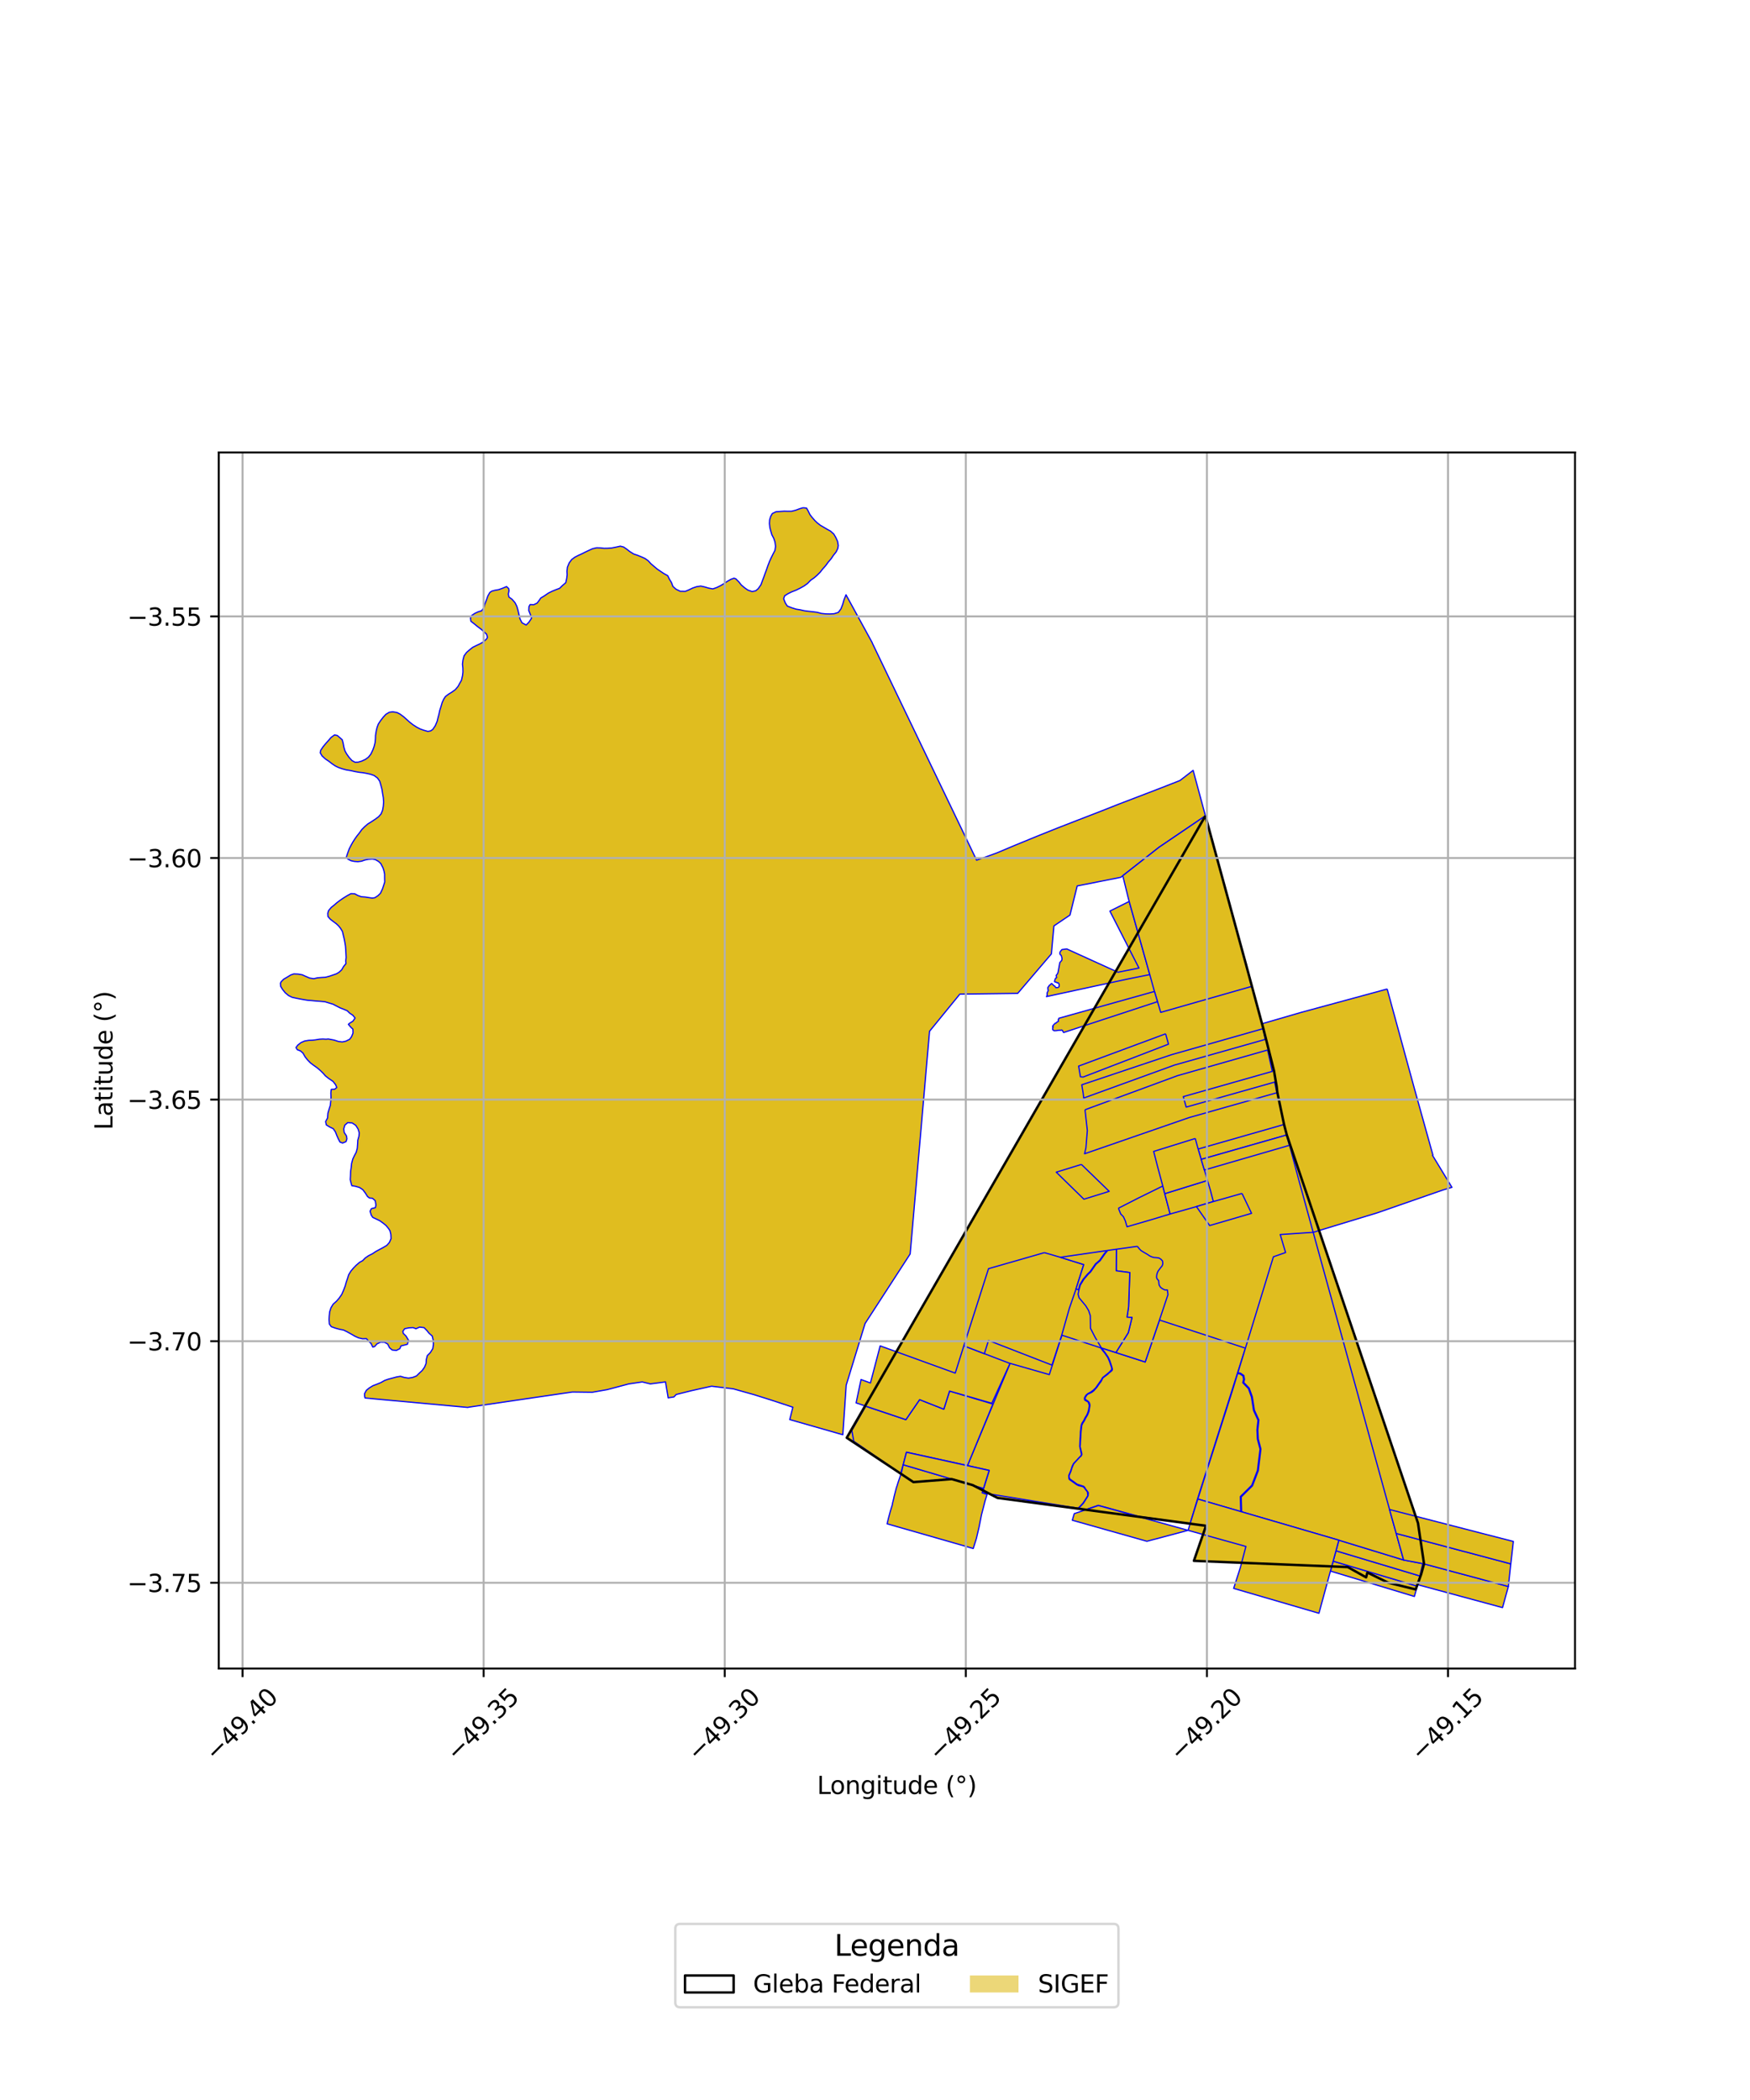 <?xml version="1.0" encoding="utf-8" standalone="no"?>
<!DOCTYPE svg PUBLIC "-//W3C//DTD SVG 1.1//EN"
  "http://www.w3.org/Graphics/SVG/1.1/DTD/svg11.dtd">
<svg xmlns:xlink="http://www.w3.org/1999/xlink" width="720pt" height="864pt" viewBox="0 0 720 864" xmlns="http://www.w3.org/2000/svg" version="1.1">
 <defs>
  <style type="text/css">*{stroke-linejoin: round; stroke-linecap: butt}</style>
 </defs>
 <g id="figure_1">
  <g id="patch_1">
   <path d="M 0 864 
L 720 864 
L 720 0 
L 0 0 
z
" style="fill: #ffffff"/>
  </g>
  <g id="axes_1">
   <g id="patch_2">
    <path d="M 90 686.487 
L 648 686.487 
L 648 186.153 
L 90 186.153 
z
" style="fill: #ffffff"/>
   </g>
   <g id="PatchCollection_1">
    <path d="M 495.94 335.646 
L 512.728 397.109 
L 519.772 423.198 
L 520.881 427.556 
L 521.969 431.885 
L 523.607 438.364 
L 524.169 440.61 
L 524.912 445.035 
L 525.242 446.882 
L 525.546 449.513 
L 528.29 462.613 
L 529.426 466.957 
L 583.396 626.628 
L 585.889 643.407 
L 584.693 647.731 
L 582.457 653.937 
L 571.145 651.171 
L 562.576 646.97 
L 562.067 648.968 
L 554.51 644.74 
L 491.197 642.173 
L 496.183 627.761 
L 410.405 616.292 
L 400.193 611.019 
L 391.573 608.549 
L 375.799 609.781 
L 348.378 591.541 
L 495.94 335.646 
" clip-path="url(#p0b5e0ea153)" style="fill: #e0bd1f; stroke: #0000ff; stroke-width: 0.5"/>
    <path d="M 436.898 549.337 
L 452.817 554.527 
L 453.869 555.892 
L 454.559 556.722 
L 455.798 558.552 
L 456.482 560.176 
L 456.964 561.584 
L 457.313 562.487 
L 457.445 563.399 
L 456.458 564.505 
L 455.146 565.593 
L 453.647 566.783 
L 453.086 567.749 
L 451.883 569.448 
L 450.836 570.965 
L 449.842 571.951 
L 448.813 572.708 
L 447.582 573.374 
L 446.83 574 
L 446.267 574.939 
L 446.161 575.402 
L 446.311 576.06 
L 447.706 576.839 
L 448.18 578.244 
L 447.84 580.218 
L 447.556 581.186 
L 447.086 582.275 
L 446.508 583.161 
L 445.855 584.482 
L 445.184 585.49 
L 444.834 586.42 
L 444.661 587.885 
L 444.524 588.975 
L 444.462 590.873 
L 444.321 592.783 
L 444.239 595.125 
L 444.61 596.786 
L 444.951 598.479 
L 444.639 599.061 
L 443.855 599.853 
L 443.036 600.757 
L 441.73 602.098 
L 441.138 603.242 
L 440.635 604.879 
L 440.058 606.272 
L 439.708 607.074 
L 439.757 608.14 
L 439.936 608.676 
L 441.462 609.764 
L 442.951 610.827 
L 443.795 611.247 
L 444.719 611.427 
L 445.713 611.719 
L 446.181 612.208 
L 446.685 612.906 
L 447.402 613.791 
L 447.553 615.374 
L 446.793 616.577 
L 446.267 617.417 
L 445.56 618.464 
L 444.784 619.307 
L 443.57 620.525 
L 404.156 614.188 
L 407.007 604.954 
L 398.057 602.96 
L 415.578 560.928 
L 431.718 565.553 
L 436.898 549.337 
" clip-path="url(#p0b5e0ea153)" style="fill: #e0bd1f; stroke: #0000ff; stroke-width: 0.5"/>
    <path d="M 390.675 572.322 
L 408.501 577.658 
L 398.057 602.96 
L 372.943 597.457 
L 371.598 602.642 
L 370.564 606.276 
L 351.26 592.981 
L 350.461 588.493 
L 356.184 578.577 
L 372.704 584.093 
L 378.355 575.853 
L 388.311 579.781 
L 390.675 572.322 
" clip-path="url(#p0b5e0ea153)" style="fill: #e0bd1f; stroke: #0000ff; stroke-width: 0.5"/>
    <path d="M 330.431 208.896 
L 331.833 209.047 
L 332.476 210.167 
L 333.252 211.752 
L 334.154 212.913 
L 335.236 214.152 
L 336.258 215.132 
L 337.516 216.109 
L 339.075 217.018 
L 340.34 217.769 
L 341.672 218.494 
L 343.048 219.723 
L 343.871 221.134 
L 344.601 222.739 
L 344.896 224.424 
L 344.685 225.677 
L 343.987 227.112 
L 342.898 228.466 
L 341.962 229.873 
L 340.695 231.357 
L 339.684 232.748 
L 338.525 234.04 
L 337.422 235.445 
L 336.166 236.695 
L 334.916 237.771 
L 333.514 238.742 
L 332.237 240.063 
L 330.789 241.108 
L 329.229 241.973 
L 327.586 242.791 
L 325.686 243.531 
L 324.263 244.229 
L 322.838 245.138 
L 322.414 246.336 
L 323.098 248.075 
L 323.928 249.35 
L 325.753 250.067 
L 327.544 250.623 
L 329.146 250.875 
L 330.874 251.269 
L 332.51 251.493 
L 334.231 251.679 
L 336.168 251.917 
L 337.918 252.375 
L 339.712 252.559 
L 341.463 252.593 
L 343.176 252.496 
L 344.908 251.973 
L 346.014 250.468 
L 346.736 248.578 
L 347.233 246.789 
L 348.069 244.714 
L 358.852 264.409 
L 358.947 264.7 
L 401.81 353.913 
L 410.136 350.915 
L 417.826 347.675 
L 426.712 344.03 
L 435.002 340.707 
L 443.708 337.323 
L 451.882 334.164 
L 460.311 330.835 
L 477.045 324.425 
L 485.462 321.13 
L 490.892 316.948 
L 495.94 335.646 
L 476.876 348.577 
L 461.098 360.958 
L 443.19 364.509 
L 440.216 376.491 
L 433.61 380.947 
L 432.576 392.455 
L 418.71 408.706 
L 394.89 409.026 
L 382.437 424.299 
L 374.47 515.907 
L 355.918 544.534 
L 348.149 569.911 
L 346.761 590.301 
L 324.914 584.052 
L 326.212 578.974 
L 317.558 576.123 
L 310.41 573.865 
L 301.722 571.416 
L 292.758 570.327 
L 284.22 572.232 
L 278.21 573.741 
L 277.266 574.751 
L 274.886 575.119 
L 274.841 574.712 
L 273.809 568.552 
L 267.573 569.375 
L 264.244 568.56 
L 258.706 569.384 
L 249.825 571.744 
L 243.697 572.812 
L 235.513 572.709 
L 192.725 578.974 
L 192.502 579.065 
L 150.2 575.182 
L 149.995 574.356 
L 149.977 573.414 
L 150.721 572.025 
L 151.908 571.054 
L 153.382 570.148 
L 155.021 569.522 
L 156.749 568.805 
L 158.246 567.96 
L 159.759 567.424 
L 161.523 566.958 
L 163.24 566.502 
L 164.773 566.251 
L 166.316 566.713 
L 168.043 566.989 
L 169.726 566.731 
L 171.313 566.126 
L 172.535 564.937 
L 173.709 563.848 
L 174.654 562.508 
L 175.294 560.978 
L 175.387 559.372 
L 175.821 557.718 
L 177.06 556.48 
L 178.05 554.875 
L 178.313 553.042 
L 178.215 551.364 
L 177.831 549.691 
L 176.503 548.521 
L 175.677 547.466 
L 174.464 546.224 
L 172.628 546.019 
L 171.128 546.676 
L 169.948 546.217 
L 168.225 546.304 
L 166.496 546.664 
L 165.733 547.754 
L 165.914 548.58 
L 167.071 549.725 
L 168.088 551.452 
L 167.607 553.077 
L 164.966 553.749 
L 164.512 554.871 
L 163.07 555.618 
L 161.343 555.427 
L 160.286 554.516 
L 159.501 552.978 
L 158.21 552.259 
L 156.537 552.224 
L 155.101 552.917 
L 154.155 553.991 
L 153.386 554.239 
L 152.684 552.792 
L 151.696 551.814 
L 150.749 550.759 
L 149.156 550.816 
L 147.519 550.434 
L 146.014 549.756 
L 144.315 548.778 
L 142.795 547.927 
L 141.341 547.226 
L 139.653 546.897 
L 137.913 546.413 
L 136.315 545.844 
L 135.509 544.754 
L 135.379 542.938 
L 135.444 541.592 
L 135.631 539.748 
L 136.177 538.047 
L 137.072 536.56 
L 138.397 535.395 
L 139.536 534.096 
L 140.603 532.55 
L 141.329 530.902 
L 142.022 529.063 
L 142.425 527.608 
L 142.998 525.942 
L 143.452 524.464 
L 144.379 522.94 
L 145.454 521.673 
L 146.556 520.548 
L 147.925 519.367 
L 149.246 518.638 
L 150.274 517.555 
L 151.664 516.614 
L 153.25 515.81 
L 154.522 514.954 
L 156.089 514.1 
L 157.566 513.312 
L 159.126 512.391 
L 160.226 511.147 
L 160.884 509.591 
L 160.807 507.897 
L 160.442 506.341 
L 159.805 505.39 
L 158.796 504.174 
L 157.602 503.215 
L 156.245 502.235 
L 154.814 501.553 
L 153.389 500.884 
L 152.775 500.009 
L 152.24 498.338 
L 152.815 497.259 
L 154.428 496.879 
L 154.67 495.785 
L 154.372 493.984 
L 153.227 493.002 
L 151.999 492.894 
L 151.185 492.252 
L 150.321 490.863 
L 149.28 489.483 
L 147.957 488.592 
L 146.321 488.093 
L 144.756 487.828 
L 144.453 486.782 
L 144.103 485.346 
L 144.184 483.842 
L 144.251 482.006 
L 144.491 480.347 
L 144.667 478.663 
L 145.141 476.89 
L 145.779 475.52 
L 146.557 474.076 
L 146.981 472.498 
L 147.102 470.938 
L 147.206 469.113 
L 147.659 467.521 
L 147.811 466.139 
L 147.332 464.522 
L 146.377 463.005 
L 144.905 462.024 
L 143.089 461.861 
L 141.866 462.937 
L 141.431 464.443 
L 141.606 465.918 
L 142.56 467.372 
L 142.733 468.557 
L 142.357 469.713 
L 140.947 470.286 
L 139.872 469.878 
L 139.189 468.549 
L 138.612 467.265 
L 137.998 465.692 
L 137.106 464.377 
L 135.692 463.698 
L 134.267 462.837 
L 133.967 461.46 
L 134.76 459.971 
L 134.912 457.971 
L 135.335 456.527 
L 135.907 454.777 
L 136.093 453.006 
L 136.193 451.453 
L 136.121 449.676 
L 136.286 448.208 
L 137.706 448.141 
L 138.554 447.417 
L 138.102 446.319 
L 136.992 444.902 
L 135.107 443.623 
L 133.91 442.666 
L 132.879 441.497 
L 131.72 440.376 
L 130.514 439.35 
L 128.949 438.234 
L 127.718 437.304 
L 126.531 436.087 
L 125.567 434.879 
L 124.636 433.262 
L 123.613 432.374 
L 122.308 431.874 
L 121.773 430.994 
L 122.507 429.999 
L 123.848 428.946 
L 125.315 428.309 
L 126.979 428.027 
L 128.505 427.971 
L 129.832 427.818 
L 131.395 427.556 
L 132.814 427.476 
L 134.181 427.557 
L 135.068 427.462 
L 137.526 427.932 
L 139.201 428.482 
L 140.803 428.683 
L 142.248 428.384 
L 143.849 427.597 
L 144.619 426.56 
L 145.236 425.047 
L 145.201 423.44 
L 144.317 422.608 
L 143.335 421.449 
L 143.839 420.982 
L 145.207 420.136 
L 146.08 418.836 
L 145.148 417.694 
L 143.855 416.834 
L 142.873 415.86 
L 141.378 415.231 
L 139.908 414.658 
L 138.388 413.876 
L 137.005 413.153 
L 135.464 412.691 
L 133.688 412.15 
L 131.882 411.976 
L 130.135 411.852 
L 128.397 411.677 
L 126.687 411.55 
L 125.138 411.309 
L 123.428 411.004 
L 121.809 410.681 
L 120.178 410.316 
L 118.728 409.603 
L 117.363 408.467 
L 116.25 407.078 
L 115.48 405.814 
L 115.364 404.589 
L 115.693 403.895 
L 116.702 402.878 
L 118.119 402.049 
L 119.651 401.106 
L 120.888 400.699 
L 122.667 400.765 
L 124.346 401.055 
L 125.82 401.725 
L 127.391 402.402 
L 129.073 402.666 
L 130.615 402.309 
L 132.343 402.167 
L 133.882 402.084 
L 135.417 401.679 
L 137.013 401.135 
L 138.406 400.659 
L 139.483 400.022 
L 140.576 399.007 
L 141.407 397.58 
L 142.348 396.446 
L 142.244 395.413 
L 142.409 393.927 
L 142.328 392.287 
L 142.238 390.713 
L 142.13 389.27 
L 141.85 387.548 
L 141.557 386.062 
L 141.237 384.731 
L 140.889 383.241 
L 140.07 381.894 
L 139.275 380.917 
L 138.378 380.067 
L 137.21 379.206 
L 135.885 378.182 
L 134.925 377.084 
L 134.854 375.737 
L 135.174 374.652 
L 136.285 373.333 
L 137.482 372.378 
L 138.664 371.355 
L 140.092 370.282 
L 141.513 369.33 
L 142.958 368.442 
L 144.415 367.665 
L 145.946 367.732 
L 147.208 368.417 
L 148.668 368.943 
L 150.35 369.073 
L 151.741 369.297 
L 153.143 369.5 
L 154.19 369.352 
L 155.481 368.526 
L 156.525 367.522 
L 157.336 365.78 
L 157.838 364.307 
L 158.282 362.891 
L 158.242 361.348 
L 158.236 359.594 
L 157.958 358.249 
L 157.574 357.059 
L 156.676 355.308 
L 155.726 354.411 
L 154.434 353.677 
L 153.193 353.446 
L 151.546 353.56 
L 150.133 353.838 
L 148.755 354.318 
L 147.251 354.513 
L 145.743 354.402 
L 144.414 354.124 
L 143.09 353.439 
L 142.492 352.683 
L 143.027 351.03 
L 143.674 349.248 
L 144.408 347.822 
L 145.17 346.452 
L 146.027 345.124 
L 146.87 343.929 
L 147.855 342.702 
L 148.829 341.335 
L 150.019 340.135 
L 151.292 339.026 
L 152.734 338.131 
L 154.211 337.162 
L 155.737 336.046 
L 156.793 334.858 
L 157.395 333.362 
L 157.696 331.7 
L 157.823 329.965 
L 157.704 328.196 
L 157.416 326.532 
L 157.13 324.665 
L 156.692 322.995 
L 156.226 321.427 
L 155.308 320.094 
L 153.918 319.073 
L 152.457 318.553 
L 150.902 318.199 
L 149.403 317.927 
L 147.896 317.768 
L 146.036 317.442 
L 144.279 317.047 
L 142.441 316.744 
L 140.746 316.289 
L 139.236 315.762 
L 137.995 315.151 
L 136.636 314.252 
L 135.239 313.167 
L 133.826 312.224 
L 132.501 310.993 
L 131.746 309.718 
L 131.936 308.703 
L 132.909 307.265 
L 133.994 305.931 
L 135.216 304.58 
L 136.179 303.433 
L 137.617 302.377 
L 138.747 302.579 
L 139.83 303.498 
L 140.811 304.371 
L 141.193 305.804 
L 141.458 307.291 
L 141.911 308.915 
L 142.597 310.15 
L 143.602 311.581 
L 144.811 312.913 
L 146.038 313.595 
L 147.335 313.566 
L 148.786 313.152 
L 150.366 312.416 
L 151.6 311.494 
L 152.583 310.256 
L 153.384 308.585 
L 153.888 307.219 
L 154.294 305.617 
L 154.452 304.118 
L 154.497 302.574 
L 154.804 300.701 
L 155.151 299.247 
L 155.652 297.894 
L 156.623 296.427 
L 157.703 295.031 
L 158.77 293.884 
L 160.17 293.052 
L 161.561 292.86 
L 163.333 293.151 
L 164.614 293.809 
L 166.146 294.956 
L 167.497 296.171 
L 168.548 297.114 
L 169.955 298.21 
L 171.467 299.185 
L 172.934 299.938 
L 174.315 300.429 
L 176.029 300.916 
L 177.198 300.697 
L 178.027 300.125 
L 179.076 298.603 
L 179.854 296.765 
L 180.189 295.365 
L 180.576 293.915 
L 180.955 292.207 
L 181.461 290.601 
L 181.918 289.046 
L 182.589 287.606 
L 183.281 286.557 
L 184.554 285.592 
L 185.861 284.793 
L 187.333 283.726 
L 188.438 282.425 
L 189.135 281.144 
L 189.858 279.871 
L 190.279 278.02 
L 190.463 276.552 
L 190.44 274.892 
L 190.263 273.28 
L 190.482 271.536 
L 190.919 269.849 
L 191.966 268.418 
L 193.295 267.273 
L 194.491 266.328 
L 195.948 265.608 
L 197.385 264.932 
L 198.798 264.155 
L 200.173 262.895 
L 200.565 262.23 
L 200.204 260.955 
L 199.161 259.96 
L 197.981 258.905 
L 196.502 257.805 
L 195.046 256.609 
L 193.728 255.593 
L 193.562 254.291 
L 194.107 253.188 
L 195.317 252.376 
L 196.708 251.726 
L 198.139 251.298 
L 199.053 250.112 
L 199.463 248.596 
L 200.155 246.809 
L 200.709 245.188 
L 201.529 243.769 
L 202.269 243.238 
L 203.6 242.867 
L 205.166 242.595 
L 206.801 242.01 
L 208.408 241.337 
L 209.278 242.14 
L 209.422 243.031 
L 209.133 244.385 
L 209.368 245.61 
L 210.683 246.569 
L 211.919 248.003 
L 212.635 249.457 
L 213.106 251.055 
L 213.514 252.816 
L 213.947 254.641 
L 214.76 256.233 
L 216.477 257.15 
L 217.608 255.991 
L 218.71 254.334 
L 218.127 252.627 
L 217.539 251.19 
L 217.625 249.564 
L 218.111 248.722 
L 219.614 248.785 
L 220.998 248.121 
L 222.029 246.734 
L 222.48 246.047 
L 224.098 245.069 
L 225.628 244.008 
L 227.224 243.221 
L 228.735 242.616 
L 230.273 242.025 
L 231.404 240.906 
L 232.788 239.727 
L 233.165 237.913 
L 233.339 236.485 
L 233.268 235.019 
L 233.442 233.371 
L 234.158 231.635 
L 235.214 230.198 
L 236.508 229.253 
L 237.935 228.508 
L 239.455 227.822 
L 240.797 227.14 
L 242.335 226.418 
L 243.768 225.772 
L 245.434 225.376 
L 247.069 225.423 
L 248.531 225.595 
L 249.945 225.574 
L 251.663 225.452 
L 253.514 225.089 
L 255.227 224.708 
L 256.583 225.058 
L 257.893 225.97 
L 259.099 226.916 
L 260.702 227.923 
L 262.285 228.452 
L 263.828 229.079 
L 265.373 229.773 
L 266.697 230.715 
L 267.805 231.937 
L 269.177 233.1 
L 270.421 234.147 
L 271.761 235.053 
L 273.102 235.96 
L 274.718 236.849 
L 275.392 238.247 
L 276.265 239.677 
L 276.841 241.248 
L 278.13 242.42 
L 279.867 243.268 
L 282.011 243.278 
L 283.393 242.695 
L 285.001 241.927 
L 286.611 241.386 
L 288.317 241.133 
L 289.894 241.477 
L 291.514 241.95 
L 293.261 242.286 
L 294.884 241.727 
L 296.462 240.951 
L 297.907 240.094 
L 299.128 239.251 
L 300.668 238.367 
L 301.973 237.894 
L 302.707 238.125 
L 303.964 239.376 
L 304.96 240.642 
L 306.309 241.8 
L 307.68 242.772 
L 309.45 243.386 
L 310.926 243.063 
L 311.95 242.2 
L 313.081 240.565 
L 313.639 239.042 
L 314.201 237.559 
L 314.737 236.049 
L 315.284 234.606 
L 315.954 232.652 
L 316.632 230.92 
L 317.297 229.465 
L 318.043 227.956 
L 318.836 226.468 
L 319.088 224.796 
L 318.855 223.03 
L 318.346 221.493 
L 317.57 220.01 
L 317.094 218.388 
L 316.738 217.041 
L 316.567 215.414 
L 316.646 213.904 
L 317.065 212.491 
L 317.757 211.281 
L 319.274 210.551 
L 321.044 210.422 
L 322.694 210.32 
L 324.098 210.362 
L 325.653 210.357 
L 327.413 209.909 
L 329.049 209.291 
L 330.431 208.896 
" clip-path="url(#p0b5e0ea153)" style="fill: #e0bd1f; stroke: #0000ff; stroke-width: 0.5"/>
    <path d="M 396.546 553.716 
L 415.528 560.963 
L 408.079 577.352 
L 390.675 572.322 
L 388.311 579.781 
L 378.355 575.853 
L 372.704 584.093 
L 352.225 577.189 
L 354.255 567.586 
L 358.119 568.995 
L 362.126 553.734 
L 393.014 564.941 
L 396.546 553.716 
" clip-path="url(#p0b5e0ea153)" style="fill: #e0bd1f; stroke: #0000ff; stroke-width: 0.5"/>
    <path d="M 429.685 515.371 
L 436.225 517.275 
L 445.889 520.289 
L 442.487 530.973 
L 439.937 538.371 
L 436.796 549.398 
L 432.803 561.647 
L 406.694 551.504 
L 404.994 556.94 
L 396.546 553.716 
L 406.705 521.968 
L 429.685 515.371 
" clip-path="url(#p0b5e0ea153)" style="fill: #e0bd1f; stroke: #0000ff; stroke-width: 0.5"/>
    <path d="M 479.572 425.333 
L 480.737 429.602 
L 445.647 443.123 
L 444.515 443.027 
L 444.443 442.6 
L 444.379 442.219 
L 444.331 441.935 
L 444.299 441.747 
L 444.204 441.181 
L 444.118 440.665 
L 444.02 440.081 
L 443.925 439.517 
L 443.775 438.626 
L 479.572 425.333 
" clip-path="url(#p0b5e0ea153)" style="fill: #e0bd1f; stroke: #0000ff; stroke-width: 0.5"/>
    <path d="M 519.62 423.234 
L 520.579 427.633 
L 483.18 438.214 
L 445.864 451.766 
L 445.828 451.453 
L 445.623 449.625 
L 445.067 446.318 
L 482.007 433.928 
L 519.62 423.234 
" clip-path="url(#p0b5e0ea153)" style="fill: #e0bd1f; stroke: #0000ff; stroke-width: 0.5"/>
    <path d="M 521.53 432.001 
L 523.447 440.802 
L 486.83 451.194 
L 488.032 455.496 
L 524.405 445.203 
L 525.358 449.575 
L 489.236 459.808 
L 446.215 474.697 
L 446.419 473.835 
L 446.787 472.264 
L 446.989 469.759 
L 447.11 468.254 
L 447.223 466.866 
L 447.364 465.113 
L 447.18 463.477 
L 446.977 461.67 
L 446.874 460.758 
L 446.748 459.63 
L 446.424 456.754 
L 446.616 456.513 
L 484.401 442.582 
L 521.53 432.001 
" clip-path="url(#p0b5e0ea153)" style="fill: #e0bd1f; stroke: #0000ff; stroke-width: 0.5"/>
    <path d="M 528.213 462.664 
L 529.354 466.969 
L 494.201 477.004 
L 492.946 472.748 
L 528.213 462.664 
" clip-path="url(#p0b5e0ea153)" style="fill: #e0bd1f; stroke: #0000ff; stroke-width: 0.5"/>
    <path d="M 464.578 370.866 
L 473.053 400.978 
L 464.088 402.772 
L 430.534 410.036 
L 430.844 409.535 
L 430.788 409.069 
L 430.814 408.749 
L 430.814 408.492 
L 431.252 407.576 
L 431.313 407.483 
L 431.308 407.366 
L 431.138 407.078 
L 431.119 406.294 
L 431.812 405.311 
L 432.262 405.105 
L 432.374 404.781 
L 432.714 404.655 
L 433.169 405.053 
L 433.417 405.398 
L 433.971 405.733 
L 434.429 406.363 
L 434.822 406.308 
L 435.003 406.346 
L 435.442 406.231 
L 435.742 405.908 
L 435.762 405.059 
L 435.52 404.483 
L 435.268 404.338 
L 435.018 404.386 
L 434.696 404.2 
L 434.583 404.083 
L 434.137 404.054 
L 433.846 403.857 
L 433.901 403.55 
L 434.136 402.848 
L 434.238 402.529 
L 434.714 402.221 
L 434.749 402.14 
L 434.729 402.065 
L 434.538 401.383 
L 434.788 400.983 
L 435.055 400.684 
L 435.284 400.144 
L 436.042 396.03 
L 436.856 395.101 
L 436.961 394.362 
L 436.649 393.129 
L 436.142 392.658 
L 436.056 392.094 
L 436.207 391.536 
L 436.911 390.674 
L 437.955 390.545 
L 438.919 390.427 
L 459.942 399.999 
L 468.604 398.29 
L 456.639 374.846 
L 464.383 370.978 
L 464.578 370.866 
" clip-path="url(#p0b5e0ea153)" style="fill: #e0bd1f; stroke: #0000ff; stroke-width: 0.5"/>
    <path d="M 477.045 543.091 
L 512.392 554.675 
L 492.701 616.711 
L 489.641 626.853 
L 468.408 623.859 
L 451.875 619.339 
L 446.726 621.091 
L 443.778 620.598 
L 445.757 618.451 
L 447.379 615.904 
L 447.676 615.373 
L 447.759 614.206 
L 447.59 613.863 
L 446.548 612.486 
L 446.295 611.964 
L 445.81 611.507 
L 443.134 610.635 
L 440.164 608.477 
L 439.966 608.124 
L 439.846 607.153 
L 440.629 605.227 
L 441.021 603.944 
L 441.355 603.13 
L 441.783 602.188 
L 443.879 599.925 
L 444.128 599.63 
L 444.763 599.108 
L 445.137 598.407 
L 445.024 597.759 
L 444.38 595.142 
L 444.462 594.475 
L 444.534 592.85 
L 444.627 591.49 
L 444.701 590.116 
L 444.789 588.828 
L 445.084 586.359 
L 445.497 585.515 
L 446.139 584.549 
L 446.712 583.365 
L 447.431 582.166 
L 448.033 580.702 
L 448.434 578.201 
L 448.302 577.484 
L 448.097 576.986 
L 447.726 576.556 
L 446.838 575.969 
L 446.583 575.741 
L 446.415 575.407 
L 446.531 574.936 
L 447.166 573.949 
L 447.517 573.615 
L 449.138 572.873 
L 450.048 572.175 
L 451.264 570.781 
L 452.405 569.155 
L 453.014 568.375 
L 453.763 566.888 
L 455.805 565.362 
L 456.117 565.015 
L 457.154 564.189 
L 457.58 563.775 
L 457.651 563.228 
L 457.302 561.983 
L 457.05 561.198 
L 456.567 559.749 
L 455.919 558.359 
L 454.655 556.499 
L 453.445 554.999 
L 453.141 554.572 
L 471.157 560.357 
L 477.045 543.091 
" clip-path="url(#p0b5e0ea153)" style="fill: #e0bd1f; stroke: #0000ff; stroke-width: 0.5"/>
    <path d="M 478.403 487.956 
L 479.214 491.102 
L 481.432 499.477 
L 473.359 501.912 
L 463.684 504.725 
L 462.983 502.316 
L 462.22 500.613 
L 461.088 499.447 
L 460.274 497.414 
L 460.271 497.035 
L 468.321 492.923 
L 478.403 487.956 
" clip-path="url(#p0b5e0ea153)" style="fill: #e0bd1f; stroke: #0000ff; stroke-width: 0.5"/>
    <path d="M 495.893 335.678 
L 497.703 342.314 
L 515.023 405.815 
L 477.558 416.519 
L 476.231 412.11 
L 474.968 407.908 
L 473.053 400.978 
L 464.286 369.829 
L 462.17 361.21 
L 461.945 360.294 
L 476.876 348.577 
L 495.893 335.678 
" clip-path="url(#p0b5e0ea153)" style="fill: #e0bd1f; stroke: #0000ff; stroke-width: 0.5"/>
    <path d="M 496.78 485.657 
L 497.983 489.701 
L 499.209 494.354 
L 492.244 496.425 
L 481.432 499.477 
L 479.214 491.102 
L 496.78 485.657 
" clip-path="url(#p0b5e0ea153)" style="fill: #e0bd1f; stroke: #0000ff; stroke-width: 0.5"/>
    <path d="M 510.999 491.016 
L 514.922 499.194 
L 497.688 504.231 
L 492.244 496.425 
L 499.209 494.354 
L 510.999 491.016 
" clip-path="url(#p0b5e0ea153)" style="fill: #e0bd1f; stroke: #0000ff; stroke-width: 0.5"/>
    <path d="M 570.723 406.903 
L 582.064 448.393 
L 589.539 475.222 
L 589.374 475.349 
L 597.368 488.5 
L 593.682 489.59 
L 566.622 499.006 
L 540.28 507.016 
L 534.056 484.343 
L 529.426 466.957 
L 528.29 462.613 
L 525.546 449.513 
L 525.242 446.882 
L 524.912 445.035 
L 524.169 440.61 
L 523.607 438.364 
L 521.969 431.885 
L 520.881 427.556 
L 519.772 423.198 
L 519.27 421.182 
L 535.086 416.596 
L 535.325 416.526 
L 570.723 406.903 
" clip-path="url(#p0b5e0ea153)" style="fill: #e0bd1f; stroke: #0000ff; stroke-width: 0.5"/>
    <path d="M 548.503 642.31 
L 583.096 652.601 
L 581.911 656.83 
L 547.426 646.4 
L 548.503 642.31 
" clip-path="url(#p0b5e0ea153)" style="fill: #e0bd1f; stroke: #0000ff; stroke-width: 0.5"/>
    <path d="M 549.679 638.053 
L 584.178 648.398 
L 583.096 652.601 
L 548.503 642.31 
L 549.679 638.053 
" clip-path="url(#p0b5e0ea153)" style="fill: #e0bd1f; stroke: #0000ff; stroke-width: 0.5"/>
    <path d="M 550.837 633.675 
L 577.489 641.834 
L 585.365 643.312 
L 584.178 648.398 
L 549.679 638.053 
L 550.837 633.675 
" clip-path="url(#p0b5e0ea153)" style="fill: #e0bd1f; stroke: #0000ff; stroke-width: 0.5"/>
    <path d="M 467.929 512.775 
L 468.775 513.82 
L 469.452 514.519 
L 470.519 515.179 
L 471.943 515.999 
L 473.055 516.736 
L 473.798 517.075 
L 474.738 517.36 
L 475.794 517.427 
L 476.821 517.576 
L 477.657 518.102 
L 478.28 518.781 
L 478.42 519.784 
L 478.29 520.429 
L 478.088 520.872 
L 477.322 521.814 
L 476.455 522.995 
L 476.109 523.8 
L 475.926 524.518 
L 475.846 525.462 
L 476.013 526.107 
L 476.7 526.899 
L 476.794 527.979 
L 476.886 528.668 
L 477.437 529.592 
L 478.22 530.2 
L 479.259 530.711 
L 480.275 530.713 
L 480.534 532.644 
L 477.045 543.091 
L 471.157 560.357 
L 459.11 556.48 
L 464.221 548.283 
L 465.737 542.047 
L 463.686 541.927 
L 464.335 537.659 
L 464.826 523.577 
L 459.249 522.829 
L 459.316 513.966 
L 460.418 513.814 
L 463.84 513.345 
L 467.929 512.775 
" clip-path="url(#p0b5e0ea153)" style="fill: #e0bd1f; stroke: #0000ff; stroke-width: 0.5"/>
    <path d="M 455.52 514.503 
L 454.448 515.637 
L 452.436 518.512 
L 450.729 519.974 
L 448.522 523.143 
L 447.45 524.173 
L 445.663 526.281 
L 444.252 528.603 
L 443.726 530.674 
L 442.709 530.285 
L 445.889 520.289 
L 436.225 517.275 
L 455.52 514.503 
" clip-path="url(#p0b5e0ea153)" style="fill: #e0bd1f; stroke: #0000ff; stroke-width: 0.5"/>
    <path d="M 459.316 513.966 
L 459.249 522.829 
L 464.826 523.577 
L 464.335 537.659 
L 463.686 541.927 
L 465.737 542.047 
L 464.221 548.283 
L 459.11 556.48 
L 453.141 554.572 
L 450.594 550.259 
L 448.656 546.496 
L 448.583 541.29 
L 447.889 539.206 
L 446.734 537.278 
L 443.945 533.919 
L 443.556 532.478 
L 443.901 530.713 
L 444.466 528.735 
L 445.866 526.429 
L 447.631 524.347 
L 448.713 523.308 
L 450.915 520.145 
L 452.621 518.682 
L 454.652 515.782 
L 455.751 514.465 
L 459.316 513.966 
" clip-path="url(#p0b5e0ea153)" style="fill: #e0bd1f; stroke: #0000ff; stroke-width: 0.5"/>
    <path d="M 444.927 479.081 
L 456.35 490.154 
L 445.945 493.387 
L 434.569 482.266 
L 444.927 479.081 
" clip-path="url(#p0b5e0ea153)" style="fill: #e0bd1f; stroke: #0000ff; stroke-width: 0.5"/>
    <path d="M 540.282 507.017 
L 564.363 594.435 
L 571.703 621.064 
L 577.489 641.834 
L 550.837 633.675 
L 510.894 622.019 
L 510.818 621.524 
L 510.67 615.877 
L 515.305 611.299 
L 517.698 605.053 
L 518.777 596.183 
L 517.686 592.053 
L 517.502 588.33 
L 517.941 584.235 
L 516.083 580.183 
L 515.237 574.709 
L 513.942 571.095 
L 511.697 568.779 
L 512.015 567.517 
L 511.735 565.914 
L 510.325 564.949 
L 509.285 564.821 
L 512.399 554.673 
L 523.918 517.069 
L 528.92 515.327 
L 526.721 507.928 
L 540.282 507.017 
" clip-path="url(#p0b5e0ea153)" style="fill: #e0bd1f; stroke: #0000ff; stroke-width: 0.5"/>
    <path d="M 509.206 565.08 
L 510.183 565.287 
L 511.409 566.126 
L 511.65 567.503 
L 511.301 568.887 
L 513.633 571.291 
L 514.89 574.799 
L 515.737 580.288 
L 517.575 584.296 
L 517.144 588.319 
L 517.331 592.109 
L 518.415 596.208 
L 517.349 604.965 
L 514.999 611.097 
L 510.309 615.729 
L 510.462 621.59 
L 510.579 621.927 
L 492.819 616.747 
L 495.826 607.273 
L 507.017 572.216 
L 509.206 565.08 
" clip-path="url(#p0b5e0ea153)" style="fill: #e0bd1f; stroke: #0000ff; stroke-width: 0.5"/>
    <path d="M 474.968 407.908 
L 476.231 412.11 
L 437.612 424.81 
L 437.29 424.352 
L 437.185 424.006 
L 436.751 423.752 
L 436.451 423.904 
L 436.113 423.808 
L 435.923 423.899 
L 435.517 423.862 
L 434.591 424.043 
L 433.665 424.076 
L 433.123 423.649 
L 433.093 422.747 
L 433.339 422.55 
L 433.069 422.21 
L 433.56 421.567 
L 434.216 420.921 
L 434.453 420.967 
L 434.828 420.535 
L 435.484 420.199 
L 435.353 419.575 
L 435.58 419.266 
L 435.615 418.947 
L 474.968 407.908 
" clip-path="url(#p0b5e0ea153)" style="fill: #e0bd1f; stroke: #0000ff; stroke-width: 0.5"/>
    <path d="M 491.765 468.403 
L 492.946 472.748 
L 494.201 477.004 
L 495.524 481.369 
L 496.78 485.657 
L 479.214 491.102 
L 478.403 487.956 
L 476.347 480.309 
L 474.649 473.732 
L 491.765 468.403 
" clip-path="url(#p0b5e0ea153)" style="fill: #e0bd1f; stroke: #0000ff; stroke-width: 0.5"/>
    <path d="M 529.354 466.969 
L 530.479 471.224 
L 495.524 481.369 
L 494.201 477.004 
L 529.354 466.969 
" clip-path="url(#p0b5e0ea153)" style="fill: #e0bd1f; stroke: #0000ff; stroke-width: 0.5"/>
    <path d="M 585.677 643.373 
L 620.58 652.735 
L 618.179 661.417 
L 583.491 652.04 
L 585.677 643.373 
" clip-path="url(#p0b5e0ea153)" style="fill: #e0bd1f; stroke: #0000ff; stroke-width: 0.5"/>
    <path d="M 574.446 630.91 
L 621.59 643.418 
L 620.58 652.735 
L 585.677 643.373 
L 585.365 643.312 
L 577.489 641.834 
L 576.512 638.324 
L 574.446 630.91 
" clip-path="url(#p0b5e0ea153)" style="fill: #e0bd1f; stroke: #0000ff; stroke-width: 0.5"/>
    <path d="M 571.703 621.064 
L 622.636 634.2 
L 621.59 643.418 
L 574.446 630.91 
L 571.703 621.064 
" clip-path="url(#p0b5e0ea153)" style="fill: #e0bd1f; stroke: #0000ff; stroke-width: 0.5"/>
    <path d="M 371.598 602.642 
L 391.57 608.545 
L 404.632 612.388 
L 404.096 614.192 
L 406.101 614.865 
L 405.29 617.502 
L 403.836 623.146 
L 402.786 628.407 
L 401.726 632.939 
L 400.413 637.1 
L 364.976 626.939 
L 365.578 624.481 
L 366.303 621.766 
L 367.123 619.112 
L 367.203 618.539 
L 367.702 616.511 
L 367.806 615.935 
L 368.337 613.851 
L 368.802 612.078 
L 369.016 611.496 
L 369.568 609.699 
L 370.284 607.641 
L 370.962 605.492 
L 371.598 602.642 
" clip-path="url(#p0b5e0ea153)" style="fill: #e0bd1f; stroke: #0000ff; stroke-width: 0.5"/>
    <path d="M 372.945 597.508 
L 406.957 604.994 
L 404.632 612.388 
L 371.598 602.642 
L 372.945 597.508 
" clip-path="url(#p0b5e0ea153)" style="fill: #e0bd1f; stroke: #0000ff; stroke-width: 0.5"/>
    <path d="M 451.886 619.419 
L 488.801 629.625 
L 471.87 634.131 
L 441.176 625.471 
L 441.984 622.746 
L 451.886 619.419 
" clip-path="url(#p0b5e0ea153)" style="fill: #e0bd1f; stroke: #0000ff; stroke-width: 0.5"/>
    <path d="M 492.819 616.747 
L 550.837 633.675 
L 542.653 663.744 
L 507.562 653.512 
L 510.318 644.915 
L 512.606 636.262 
L 488.801 629.625 
L 492.819 616.747 
" clip-path="url(#p0b5e0ea153)" style="fill: #e0bd1f; stroke: #0000ff; stroke-width: 0.5"/>
   </g>
   <g id="PatchCollection_2">
    <path d="M 495.94 335.646 
L 512.728 397.109 
L 519.772 423.198 
L 520.881 427.556 
L 521.969 431.885 
L 523.607 438.364 
L 524.169 440.61 
L 524.912 445.035 
L 525.242 446.882 
L 525.546 449.513 
L 528.29 462.613 
L 529.426 466.957 
L 583.396 626.628 
L 585.889 643.407 
L 584.693 647.731 
L 582.457 653.937 
L 571.145 651.171 
L 562.576 646.97 
L 562.067 648.968 
L 554.51 644.74 
L 491.197 642.173 
L 496.183 627.761 
L 410.405 616.292 
L 400.193 611.019 
L 391.573 608.549 
L 375.799 609.781 
L 348.378 591.541 
L 495.94 335.646 
" clip-path="url(#p0b5e0ea153)" style="fill: none; stroke: #000000"/>
   </g>
   <g id="matplotlib.axis_1">
    <g id="xtick_1">
     <g id="line2d_1">
      <path d="M 99.796 686.487 
L 99.796 186.153 
" clip-path="url(#p0b5e0ea153)" style="fill: none; stroke: #b0b0b0; stroke-width: 0.8; stroke-linecap: square"/>
     </g>
     <g id="line2d_2">
      <defs>
       <path id="mc4e235b843" d="M 0 0 
L 0 3.5 
" style="stroke: #000000; stroke-width: 0.8"/>
      </defs>
      <g>
       <use xlink:href="#mc4e235b843" x="99.796" y="686.487" style="stroke: #000000; stroke-width: 0.8"/>
      </g>
     </g>
     <g id="text_1">
      <!-- −49.40 -->
      <g transform="translate(88.663 725.028) rotate(-45) scale(0.1 -0.1)">
       <defs>
        <path id="DejaVuSans-2212" d="M 678 2272 
L 4684 2272 
L 4684 1741 
L 678 1741 
L 678 2272 
z
" transform="scale(0.016)"/>
        <path id="DejaVuSans-34" d="M 2419 4116 
L 825 1625 
L 2419 1625 
L 2419 4116 
z
M 2253 4666 
L 3047 4666 
L 3047 1625 
L 3713 1625 
L 3713 1100 
L 3047 1100 
L 3047 0 
L 2419 0 
L 2419 1100 
L 313 1100 
L 313 1709 
L 2253 4666 
z
" transform="scale(0.016)"/>
        <path id="DejaVuSans-39" d="M 703 97 
L 703 672 
Q 941 559 1184 500 
Q 1428 441 1663 441 
Q 2288 441 2617 861 
Q 2947 1281 2994 2138 
Q 2813 1869 2534 1725 
Q 2256 1581 1919 1581 
Q 1219 1581 811 2004 
Q 403 2428 403 3163 
Q 403 3881 828 4315 
Q 1253 4750 1959 4750 
Q 2769 4750 3195 4129 
Q 3622 3509 3622 2328 
Q 3622 1225 3098 567 
Q 2575 -91 1691 -91 
Q 1453 -91 1209 -44 
Q 966 3 703 97 
z
M 1959 2075 
Q 2384 2075 2632 2365 
Q 2881 2656 2881 3163 
Q 2881 3666 2632 3958 
Q 2384 4250 1959 4250 
Q 1534 4250 1286 3958 
Q 1038 3666 1038 3163 
Q 1038 2656 1286 2365 
Q 1534 2075 1959 2075 
z
" transform="scale(0.016)"/>
        <path id="DejaVuSans-2e" d="M 684 794 
L 1344 794 
L 1344 0 
L 684 0 
L 684 794 
z
" transform="scale(0.016)"/>
        <path id="DejaVuSans-30" d="M 2034 4250 
Q 1547 4250 1301 3770 
Q 1056 3291 1056 2328 
Q 1056 1369 1301 889 
Q 1547 409 2034 409 
Q 2525 409 2770 889 
Q 3016 1369 3016 2328 
Q 3016 3291 2770 3770 
Q 2525 4250 2034 4250 
z
M 2034 4750 
Q 2819 4750 3233 4129 
Q 3647 3509 3647 2328 
Q 3647 1150 3233 529 
Q 2819 -91 2034 -91 
Q 1250 -91 836 529 
Q 422 1150 422 2328 
Q 422 3509 836 4129 
Q 1250 4750 2034 4750 
z
" transform="scale(0.016)"/>
       </defs>
       <use xlink:href="#DejaVuSans-2212"/>
       <use xlink:href="#DejaVuSans-34" transform="translate(83.789 0)"/>
       <use xlink:href="#DejaVuSans-39" transform="translate(147.412 0)"/>
       <use xlink:href="#DejaVuSans-2e" transform="translate(211.035 0)"/>
       <use xlink:href="#DejaVuSans-34" transform="translate(242.822 0)"/>
       <use xlink:href="#DejaVuSans-30" transform="translate(306.445 0)"/>
      </g>
     </g>
    </g>
    <g id="xtick_2">
     <g id="line2d_3">
      <path d="M 198.987 686.487 
L 198.987 186.153 
" clip-path="url(#p0b5e0ea153)" style="fill: none; stroke: #b0b0b0; stroke-width: 0.8; stroke-linecap: square"/>
     </g>
     <g id="line2d_4">
      <g>
       <use xlink:href="#mc4e235b843" x="198.987" y="686.487" style="stroke: #000000; stroke-width: 0.8"/>
      </g>
     </g>
     <g id="text_2">
      <!-- −49.35 -->
      <g transform="translate(187.854 725.028) rotate(-45) scale(0.1 -0.1)">
       <defs>
        <path id="DejaVuSans-33" d="M 2597 2516 
Q 3050 2419 3304 2112 
Q 3559 1806 3559 1356 
Q 3559 666 3084 287 
Q 2609 -91 1734 -91 
Q 1441 -91 1130 -33 
Q 819 25 488 141 
L 488 750 
Q 750 597 1062 519 
Q 1375 441 1716 441 
Q 2309 441 2620 675 
Q 2931 909 2931 1356 
Q 2931 1769 2642 2001 
Q 2353 2234 1838 2234 
L 1294 2234 
L 1294 2753 
L 1863 2753 
Q 2328 2753 2575 2939 
Q 2822 3125 2822 3475 
Q 2822 3834 2567 4026 
Q 2313 4219 1838 4219 
Q 1578 4219 1281 4162 
Q 984 4106 628 3988 
L 628 4550 
Q 988 4650 1302 4700 
Q 1616 4750 1894 4750 
Q 2613 4750 3031 4423 
Q 3450 4097 3450 3541 
Q 3450 3153 3228 2886 
Q 3006 2619 2597 2516 
z
" transform="scale(0.016)"/>
        <path id="DejaVuSans-35" d="M 691 4666 
L 3169 4666 
L 3169 4134 
L 1269 4134 
L 1269 2991 
Q 1406 3038 1543 3061 
Q 1681 3084 1819 3084 
Q 2600 3084 3056 2656 
Q 3513 2228 3513 1497 
Q 3513 744 3044 326 
Q 2575 -91 1722 -91 
Q 1428 -91 1123 -41 
Q 819 9 494 109 
L 494 744 
Q 775 591 1075 516 
Q 1375 441 1709 441 
Q 2250 441 2565 725 
Q 2881 1009 2881 1497 
Q 2881 1984 2565 2268 
Q 2250 2553 1709 2553 
Q 1456 2553 1204 2497 
Q 953 2441 691 2322 
L 691 4666 
z
" transform="scale(0.016)"/>
       </defs>
       <use xlink:href="#DejaVuSans-2212"/>
       <use xlink:href="#DejaVuSans-34" transform="translate(83.789 0)"/>
       <use xlink:href="#DejaVuSans-39" transform="translate(147.412 0)"/>
       <use xlink:href="#DejaVuSans-2e" transform="translate(211.035 0)"/>
       <use xlink:href="#DejaVuSans-33" transform="translate(242.822 0)"/>
       <use xlink:href="#DejaVuSans-35" transform="translate(306.445 0)"/>
      </g>
     </g>
    </g>
    <g id="xtick_3">
     <g id="line2d_5">
      <path d="M 298.178 686.487 
L 298.178 186.153 
" clip-path="url(#p0b5e0ea153)" style="fill: none; stroke: #b0b0b0; stroke-width: 0.8; stroke-linecap: square"/>
     </g>
     <g id="line2d_6">
      <g>
       <use xlink:href="#mc4e235b843" x="298.178" y="686.487" style="stroke: #000000; stroke-width: 0.8"/>
      </g>
     </g>
     <g id="text_3">
      <!-- −49.30 -->
      <g transform="translate(287.045 725.028) rotate(-45) scale(0.1 -0.1)">
       <use xlink:href="#DejaVuSans-2212"/>
       <use xlink:href="#DejaVuSans-34" transform="translate(83.789 0)"/>
       <use xlink:href="#DejaVuSans-39" transform="translate(147.412 0)"/>
       <use xlink:href="#DejaVuSans-2e" transform="translate(211.035 0)"/>
       <use xlink:href="#DejaVuSans-33" transform="translate(242.822 0)"/>
       <use xlink:href="#DejaVuSans-30" transform="translate(306.445 0)"/>
      </g>
     </g>
    </g>
    <g id="xtick_4">
     <g id="line2d_7">
      <path d="M 397.369 686.487 
L 397.369 186.153 
" clip-path="url(#p0b5e0ea153)" style="fill: none; stroke: #b0b0b0; stroke-width: 0.8; stroke-linecap: square"/>
     </g>
     <g id="line2d_8">
      <g>
       <use xlink:href="#mc4e235b843" x="397.369" y="686.487" style="stroke: #000000; stroke-width: 0.8"/>
      </g>
     </g>
     <g id="text_4">
      <!-- −49.25 -->
      <g transform="translate(386.236 725.028) rotate(-45) scale(0.1 -0.1)">
       <defs>
        <path id="DejaVuSans-32" d="M 1228 531 
L 3431 531 
L 3431 0 
L 469 0 
L 469 531 
Q 828 903 1448 1529 
Q 2069 2156 2228 2338 
Q 2531 2678 2651 2914 
Q 2772 3150 2772 3378 
Q 2772 3750 2511 3984 
Q 2250 4219 1831 4219 
Q 1534 4219 1204 4116 
Q 875 4013 500 3803 
L 500 4441 
Q 881 4594 1212 4672 
Q 1544 4750 1819 4750 
Q 2544 4750 2975 4387 
Q 3406 4025 3406 3419 
Q 3406 3131 3298 2873 
Q 3191 2616 2906 2266 
Q 2828 2175 2409 1742 
Q 1991 1309 1228 531 
z
" transform="scale(0.016)"/>
       </defs>
       <use xlink:href="#DejaVuSans-2212"/>
       <use xlink:href="#DejaVuSans-34" transform="translate(83.789 0)"/>
       <use xlink:href="#DejaVuSans-39" transform="translate(147.412 0)"/>
       <use xlink:href="#DejaVuSans-2e" transform="translate(211.035 0)"/>
       <use xlink:href="#DejaVuSans-32" transform="translate(242.822 0)"/>
       <use xlink:href="#DejaVuSans-35" transform="translate(306.445 0)"/>
      </g>
     </g>
    </g>
    <g id="xtick_5">
     <g id="line2d_9">
      <path d="M 496.56 686.487 
L 496.56 186.153 
" clip-path="url(#p0b5e0ea153)" style="fill: none; stroke: #b0b0b0; stroke-width: 0.8; stroke-linecap: square"/>
     </g>
     <g id="line2d_10">
      <g>
       <use xlink:href="#mc4e235b843" x="496.56" y="686.487" style="stroke: #000000; stroke-width: 0.8"/>
      </g>
     </g>
     <g id="text_5">
      <!-- −49.20 -->
      <g transform="translate(485.427 725.028) rotate(-45) scale(0.1 -0.1)">
       <use xlink:href="#DejaVuSans-2212"/>
       <use xlink:href="#DejaVuSans-34" transform="translate(83.789 0)"/>
       <use xlink:href="#DejaVuSans-39" transform="translate(147.412 0)"/>
       <use xlink:href="#DejaVuSans-2e" transform="translate(211.035 0)"/>
       <use xlink:href="#DejaVuSans-32" transform="translate(242.822 0)"/>
       <use xlink:href="#DejaVuSans-30" transform="translate(306.445 0)"/>
      </g>
     </g>
    </g>
    <g id="xtick_6">
     <g id="line2d_11">
      <path d="M 595.751 686.487 
L 595.751 186.153 
" clip-path="url(#p0b5e0ea153)" style="fill: none; stroke: #b0b0b0; stroke-width: 0.8; stroke-linecap: square"/>
     </g>
     <g id="line2d_12">
      <g>
       <use xlink:href="#mc4e235b843" x="595.751" y="686.487" style="stroke: #000000; stroke-width: 0.8"/>
      </g>
     </g>
     <g id="text_6">
      <!-- −49.15 -->
      <g transform="translate(584.618 725.028) rotate(-45) scale(0.1 -0.1)">
       <defs>
        <path id="DejaVuSans-31" d="M 794 531 
L 1825 531 
L 1825 4091 
L 703 3866 
L 703 4441 
L 1819 4666 
L 2450 4666 
L 2450 531 
L 3481 531 
L 3481 0 
L 794 0 
L 794 531 
z
" transform="scale(0.016)"/>
       </defs>
       <use xlink:href="#DejaVuSans-2212"/>
       <use xlink:href="#DejaVuSans-34" transform="translate(83.789 0)"/>
       <use xlink:href="#DejaVuSans-39" transform="translate(147.412 0)"/>
       <use xlink:href="#DejaVuSans-2e" transform="translate(211.035 0)"/>
       <use xlink:href="#DejaVuSans-31" transform="translate(242.822 0)"/>
       <use xlink:href="#DejaVuSans-35" transform="translate(306.445 0)"/>
      </g>
     </g>
    </g>
    <g id="text_7">
     <!-- Longitude (°) -->
     <g transform="translate(336.14 738.097) scale(0.1 -0.1)">
      <defs>
       <path id="DejaVuSans-4c" d="M 628 4666 
L 1259 4666 
L 1259 531 
L 3531 531 
L 3531 0 
L 628 0 
L 628 4666 
z
" transform="scale(0.016)"/>
       <path id="DejaVuSans-6f" d="M 1959 3097 
Q 1497 3097 1228 2736 
Q 959 2375 959 1747 
Q 959 1119 1226 758 
Q 1494 397 1959 397 
Q 2419 397 2687 759 
Q 2956 1122 2956 1747 
Q 2956 2369 2687 2733 
Q 2419 3097 1959 3097 
z
M 1959 3584 
Q 2709 3584 3137 3096 
Q 3566 2609 3566 1747 
Q 3566 888 3137 398 
Q 2709 -91 1959 -91 
Q 1206 -91 779 398 
Q 353 888 353 1747 
Q 353 2609 779 3096 
Q 1206 3584 1959 3584 
z
" transform="scale(0.016)"/>
       <path id="DejaVuSans-6e" d="M 3513 2113 
L 3513 0 
L 2938 0 
L 2938 2094 
Q 2938 2591 2744 2837 
Q 2550 3084 2163 3084 
Q 1697 3084 1428 2787 
Q 1159 2491 1159 1978 
L 1159 0 
L 581 0 
L 581 3500 
L 1159 3500 
L 1159 2956 
Q 1366 3272 1645 3428 
Q 1925 3584 2291 3584 
Q 2894 3584 3203 3211 
Q 3513 2838 3513 2113 
z
" transform="scale(0.016)"/>
       <path id="DejaVuSans-67" d="M 2906 1791 
Q 2906 2416 2648 2759 
Q 2391 3103 1925 3103 
Q 1463 3103 1205 2759 
Q 947 2416 947 1791 
Q 947 1169 1205 825 
Q 1463 481 1925 481 
Q 2391 481 2648 825 
Q 2906 1169 2906 1791 
z
M 3481 434 
Q 3481 -459 3084 -895 
Q 2688 -1331 1869 -1331 
Q 1566 -1331 1297 -1286 
Q 1028 -1241 775 -1147 
L 775 -588 
Q 1028 -725 1275 -790 
Q 1522 -856 1778 -856 
Q 2344 -856 2625 -561 
Q 2906 -266 2906 331 
L 2906 616 
Q 2728 306 2450 153 
Q 2172 0 1784 0 
Q 1141 0 747 490 
Q 353 981 353 1791 
Q 353 2603 747 3093 
Q 1141 3584 1784 3584 
Q 2172 3584 2450 3431 
Q 2728 3278 2906 2969 
L 2906 3500 
L 3481 3500 
L 3481 434 
z
" transform="scale(0.016)"/>
       <path id="DejaVuSans-69" d="M 603 3500 
L 1178 3500 
L 1178 0 
L 603 0 
L 603 3500 
z
M 603 4863 
L 1178 4863 
L 1178 4134 
L 603 4134 
L 603 4863 
z
" transform="scale(0.016)"/>
       <path id="DejaVuSans-74" d="M 1172 4494 
L 1172 3500 
L 2356 3500 
L 2356 3053 
L 1172 3053 
L 1172 1153 
Q 1172 725 1289 603 
Q 1406 481 1766 481 
L 2356 481 
L 2356 0 
L 1766 0 
Q 1100 0 847 248 
Q 594 497 594 1153 
L 594 3053 
L 172 3053 
L 172 3500 
L 594 3500 
L 594 4494 
L 1172 4494 
z
" transform="scale(0.016)"/>
       <path id="DejaVuSans-75" d="M 544 1381 
L 544 3500 
L 1119 3500 
L 1119 1403 
Q 1119 906 1312 657 
Q 1506 409 1894 409 
Q 2359 409 2629 706 
Q 2900 1003 2900 1516 
L 2900 3500 
L 3475 3500 
L 3475 0 
L 2900 0 
L 2900 538 
Q 2691 219 2414 64 
Q 2138 -91 1772 -91 
Q 1169 -91 856 284 
Q 544 659 544 1381 
z
M 1991 3584 
L 1991 3584 
z
" transform="scale(0.016)"/>
       <path id="DejaVuSans-64" d="M 2906 2969 
L 2906 4863 
L 3481 4863 
L 3481 0 
L 2906 0 
L 2906 525 
Q 2725 213 2448 61 
Q 2172 -91 1784 -91 
Q 1150 -91 751 415 
Q 353 922 353 1747 
Q 353 2572 751 3078 
Q 1150 3584 1784 3584 
Q 2172 3584 2448 3432 
Q 2725 3281 2906 2969 
z
M 947 1747 
Q 947 1113 1208 752 
Q 1469 391 1925 391 
Q 2381 391 2643 752 
Q 2906 1113 2906 1747 
Q 2906 2381 2643 2742 
Q 2381 3103 1925 3103 
Q 1469 3103 1208 2742 
Q 947 2381 947 1747 
z
" transform="scale(0.016)"/>
       <path id="DejaVuSans-65" d="M 3597 1894 
L 3597 1613 
L 953 1613 
Q 991 1019 1311 708 
Q 1631 397 2203 397 
Q 2534 397 2845 478 
Q 3156 559 3463 722 
L 3463 178 
Q 3153 47 2828 -22 
Q 2503 -91 2169 -91 
Q 1331 -91 842 396 
Q 353 884 353 1716 
Q 353 2575 817 3079 
Q 1281 3584 2069 3584 
Q 2775 3584 3186 3129 
Q 3597 2675 3597 1894 
z
M 3022 2063 
Q 3016 2534 2758 2815 
Q 2500 3097 2075 3097 
Q 1594 3097 1305 2825 
Q 1016 2553 972 2059 
L 3022 2063 
z
" transform="scale(0.016)"/>
       <path id="DejaVuSans-20" transform="scale(0.016)"/>
       <path id="DejaVuSans-28" d="M 1984 4856 
Q 1566 4138 1362 3434 
Q 1159 2731 1159 2009 
Q 1159 1288 1364 580 
Q 1569 -128 1984 -844 
L 1484 -844 
Q 1016 -109 783 600 
Q 550 1309 550 2009 
Q 550 2706 781 3412 
Q 1013 4119 1484 4856 
L 1984 4856 
z
" transform="scale(0.016)"/>
       <path id="DejaVuSans-b0" d="M 1600 4347 
Q 1350 4347 1178 4173 
Q 1006 4000 1006 3750 
Q 1006 3503 1178 3333 
Q 1350 3163 1600 3163 
Q 1850 3163 2022 3333 
Q 2194 3503 2194 3750 
Q 2194 3997 2020 4172 
Q 1847 4347 1600 4347 
z
M 1600 4750 
Q 1800 4750 1984 4673 
Q 2169 4597 2303 4453 
Q 2447 4313 2519 4134 
Q 2591 3956 2591 3750 
Q 2591 3338 2302 3052 
Q 2013 2766 1594 2766 
Q 1172 2766 890 3047 
Q 609 3328 609 3750 
Q 609 4169 896 4459 
Q 1184 4750 1600 4750 
z
" transform="scale(0.016)"/>
       <path id="DejaVuSans-29" d="M 513 4856 
L 1013 4856 
Q 1481 4119 1714 3412 
Q 1947 2706 1947 2009 
Q 1947 1309 1714 600 
Q 1481 -109 1013 -844 
L 513 -844 
Q 928 -128 1133 580 
Q 1338 1288 1338 2009 
Q 1338 2731 1133 3434 
Q 928 4138 513 4856 
z
" transform="scale(0.016)"/>
      </defs>
      <use xlink:href="#DejaVuSans-4c"/>
      <use xlink:href="#DejaVuSans-6f" transform="translate(53.963 0)"/>
      <use xlink:href="#DejaVuSans-6e" transform="translate(115.145 0)"/>
      <use xlink:href="#DejaVuSans-67" transform="translate(178.523 0)"/>
      <use xlink:href="#DejaVuSans-69" transform="translate(242 0)"/>
      <use xlink:href="#DejaVuSans-74" transform="translate(269.783 0)"/>
      <use xlink:href="#DejaVuSans-75" transform="translate(308.992 0)"/>
      <use xlink:href="#DejaVuSans-64" transform="translate(372.371 0)"/>
      <use xlink:href="#DejaVuSans-65" transform="translate(435.848 0)"/>
      <use xlink:href="#DejaVuSans-20" transform="translate(497.371 0)"/>
      <use xlink:href="#DejaVuSans-28" transform="translate(529.158 0)"/>
      <use xlink:href="#DejaVuSans-b0" transform="translate(568.172 0)"/>
      <use xlink:href="#DejaVuSans-29" transform="translate(618.172 0)"/>
     </g>
    </g>
   </g>
   <g id="matplotlib.axis_2">
    <g id="ytick_1">
     <g id="line2d_13">
      <path d="M 90 651.197 
L 648 651.197 
" clip-path="url(#p0b5e0ea153)" style="fill: none; stroke: #b0b0b0; stroke-width: 0.8; stroke-linecap: square"/>
     </g>
     <g id="line2d_14">
      <defs>
       <path id="mcc2591f68a" d="M 0 0 
L -3.5 0 
" style="stroke: #000000; stroke-width: 0.8"/>
      </defs>
      <g>
       <use xlink:href="#mcc2591f68a" x="90" y="651.197" style="stroke: #000000; stroke-width: 0.8"/>
      </g>
     </g>
     <g id="text_8">
      <!-- −3.75 -->
      <g transform="translate(52.355 654.996) scale(0.1 -0.1)">
       <defs>
        <path id="DejaVuSans-37" d="M 525 4666 
L 3525 4666 
L 3525 4397 
L 1831 0 
L 1172 0 
L 2766 4134 
L 525 4134 
L 525 4666 
z
" transform="scale(0.016)"/>
       </defs>
       <use xlink:href="#DejaVuSans-2212"/>
       <use xlink:href="#DejaVuSans-33" transform="translate(83.789 0)"/>
       <use xlink:href="#DejaVuSans-2e" transform="translate(147.412 0)"/>
       <use xlink:href="#DejaVuSans-37" transform="translate(179.199 0)"/>
       <use xlink:href="#DejaVuSans-35" transform="translate(242.822 0)"/>
      </g>
     </g>
    </g>
    <g id="ytick_2">
     <g id="line2d_15">
      <path d="M 90 551.802 
L 648 551.802 
" clip-path="url(#p0b5e0ea153)" style="fill: none; stroke: #b0b0b0; stroke-width: 0.8; stroke-linecap: square"/>
     </g>
     <g id="line2d_16">
      <g>
       <use xlink:href="#mcc2591f68a" x="90" y="551.802" style="stroke: #000000; stroke-width: 0.8"/>
      </g>
     </g>
     <g id="text_9">
      <!-- −3.70 -->
      <g transform="translate(52.355 555.601) scale(0.1 -0.1)">
       <use xlink:href="#DejaVuSans-2212"/>
       <use xlink:href="#DejaVuSans-33" transform="translate(83.789 0)"/>
       <use xlink:href="#DejaVuSans-2e" transform="translate(147.412 0)"/>
       <use xlink:href="#DejaVuSans-37" transform="translate(179.199 0)"/>
       <use xlink:href="#DejaVuSans-30" transform="translate(242.822 0)"/>
      </g>
     </g>
    </g>
    <g id="ytick_3">
     <g id="line2d_17">
      <path d="M 90 452.407 
L 648 452.407 
" clip-path="url(#p0b5e0ea153)" style="fill: none; stroke: #b0b0b0; stroke-width: 0.8; stroke-linecap: square"/>
     </g>
     <g id="line2d_18">
      <g>
       <use xlink:href="#mcc2591f68a" x="90" y="452.407" style="stroke: #000000; stroke-width: 0.8"/>
      </g>
     </g>
     <g id="text_10">
      <!-- −3.65 -->
      <g transform="translate(52.355 456.207) scale(0.1 -0.1)">
       <defs>
        <path id="DejaVuSans-36" d="M 2113 2584 
Q 1688 2584 1439 2293 
Q 1191 2003 1191 1497 
Q 1191 994 1439 701 
Q 1688 409 2113 409 
Q 2538 409 2786 701 
Q 3034 994 3034 1497 
Q 3034 2003 2786 2293 
Q 2538 2584 2113 2584 
z
M 3366 4563 
L 3366 3988 
Q 3128 4100 2886 4159 
Q 2644 4219 2406 4219 
Q 1781 4219 1451 3797 
Q 1122 3375 1075 2522 
Q 1259 2794 1537 2939 
Q 1816 3084 2150 3084 
Q 2853 3084 3261 2657 
Q 3669 2231 3669 1497 
Q 3669 778 3244 343 
Q 2819 -91 2113 -91 
Q 1303 -91 875 529 
Q 447 1150 447 2328 
Q 447 3434 972 4092 
Q 1497 4750 2381 4750 
Q 2619 4750 2861 4703 
Q 3103 4656 3366 4563 
z
" transform="scale(0.016)"/>
       </defs>
       <use xlink:href="#DejaVuSans-2212"/>
       <use xlink:href="#DejaVuSans-33" transform="translate(83.789 0)"/>
       <use xlink:href="#DejaVuSans-2e" transform="translate(147.412 0)"/>
       <use xlink:href="#DejaVuSans-36" transform="translate(179.199 0)"/>
       <use xlink:href="#DejaVuSans-35" transform="translate(242.822 0)"/>
      </g>
     </g>
    </g>
    <g id="ytick_4">
     <g id="line2d_19">
      <path d="M 90 353.012 
L 648 353.012 
" clip-path="url(#p0b5e0ea153)" style="fill: none; stroke: #b0b0b0; stroke-width: 0.8; stroke-linecap: square"/>
     </g>
     <g id="line2d_20">
      <g>
       <use xlink:href="#mcc2591f68a" x="90" y="353.012" style="stroke: #000000; stroke-width: 0.8"/>
      </g>
     </g>
     <g id="text_11">
      <!-- −3.60 -->
      <g transform="translate(52.355 356.812) scale(0.1 -0.1)">
       <use xlink:href="#DejaVuSans-2212"/>
       <use xlink:href="#DejaVuSans-33" transform="translate(83.789 0)"/>
       <use xlink:href="#DejaVuSans-2e" transform="translate(147.412 0)"/>
       <use xlink:href="#DejaVuSans-36" transform="translate(179.199 0)"/>
       <use xlink:href="#DejaVuSans-30" transform="translate(242.822 0)"/>
      </g>
     </g>
    </g>
    <g id="ytick_5">
     <g id="line2d_21">
      <path d="M 90 253.617 
L 648 253.617 
" clip-path="url(#p0b5e0ea153)" style="fill: none; stroke: #b0b0b0; stroke-width: 0.8; stroke-linecap: square"/>
     </g>
     <g id="line2d_22">
      <g>
       <use xlink:href="#mcc2591f68a" x="90" y="253.617" style="stroke: #000000; stroke-width: 0.8"/>
      </g>
     </g>
     <g id="text_12">
      <!-- −3.55 -->
      <g transform="translate(52.355 257.417) scale(0.1 -0.1)">
       <use xlink:href="#DejaVuSans-2212"/>
       <use xlink:href="#DejaVuSans-33" transform="translate(83.789 0)"/>
       <use xlink:href="#DejaVuSans-2e" transform="translate(147.412 0)"/>
       <use xlink:href="#DejaVuSans-35" transform="translate(179.199 0)"/>
       <use xlink:href="#DejaVuSans-35" transform="translate(242.822 0)"/>
      </g>
     </g>
    </g>
    <g id="text_13">
     <!-- Latitude (°) -->
     <g transform="translate(46.275 464.89) rotate(-90) scale(0.1 -0.1)">
      <defs>
       <path id="DejaVuSans-61" d="M 2194 1759 
Q 1497 1759 1228 1600 
Q 959 1441 959 1056 
Q 959 750 1161 570 
Q 1363 391 1709 391 
Q 2188 391 2477 730 
Q 2766 1069 2766 1631 
L 2766 1759 
L 2194 1759 
z
M 3341 1997 
L 3341 0 
L 2766 0 
L 2766 531 
Q 2569 213 2275 61 
Q 1981 -91 1556 -91 
Q 1019 -91 701 211 
Q 384 513 384 1019 
Q 384 1609 779 1909 
Q 1175 2209 1959 2209 
L 2766 2209 
L 2766 2266 
Q 2766 2663 2505 2880 
Q 2244 3097 1772 3097 
Q 1472 3097 1187 3025 
Q 903 2953 641 2809 
L 641 3341 
Q 956 3463 1253 3523 
Q 1550 3584 1831 3584 
Q 2591 3584 2966 3190 
Q 3341 2797 3341 1997 
z
" transform="scale(0.016)"/>
      </defs>
      <use xlink:href="#DejaVuSans-4c"/>
      <use xlink:href="#DejaVuSans-61" transform="translate(55.713 0)"/>
      <use xlink:href="#DejaVuSans-74" transform="translate(116.992 0)"/>
      <use xlink:href="#DejaVuSans-69" transform="translate(156.201 0)"/>
      <use xlink:href="#DejaVuSans-74" transform="translate(183.984 0)"/>
      <use xlink:href="#DejaVuSans-75" transform="translate(223.193 0)"/>
      <use xlink:href="#DejaVuSans-64" transform="translate(286.572 0)"/>
      <use xlink:href="#DejaVuSans-65" transform="translate(350.049 0)"/>
      <use xlink:href="#DejaVuSans-20" transform="translate(411.572 0)"/>
      <use xlink:href="#DejaVuSans-28" transform="translate(443.359 0)"/>
      <use xlink:href="#DejaVuSans-b0" transform="translate(482.373 0)"/>
      <use xlink:href="#DejaVuSans-29" transform="translate(532.373 0)"/>
     </g>
    </g>
   </g>
   <g id="patch_3">
    <path d="M 90 686.487 
L 90 186.153 
" style="fill: none; stroke: #000000; stroke-width: 0.8; stroke-linejoin: miter; stroke-linecap: square"/>
   </g>
   <g id="patch_4">
    <path d="M 648 686.487 
L 648 186.153 
" style="fill: none; stroke: #000000; stroke-width: 0.8; stroke-linejoin: miter; stroke-linecap: square"/>
   </g>
   <g id="patch_5">
    <path d="M 90 686.487 
L 648 686.487 
" style="fill: none; stroke: #000000; stroke-width: 0.8; stroke-linejoin: miter; stroke-linecap: square"/>
   </g>
   <g id="patch_6">
    <path d="M 90 186.153 
L 648 186.153 
" style="fill: none; stroke: #000000; stroke-width: 0.8; stroke-linejoin: miter; stroke-linecap: square"/>
   </g>
   <g id="legend_1">
    <g id="patch_7">
     <path d="M 279.837 825.845 
L 458.163 825.845 
Q 460.163 825.845 460.163 823.845 
L 460.163 793.553 
Q 460.163 791.553 458.163 791.553 
L 279.837 791.553 
Q 277.837 791.553 277.837 793.553 
L 277.837 823.845 
Q 277.837 825.845 279.837 825.845 
z
" style="fill: #ffffff; opacity: 0.8; stroke: #cccccc; stroke-linejoin: miter"/>
    </g>
    <g id="text_14">
     <!-- Legenda -->
     <g transform="translate(343.281 804.672) scale(0.12 -0.12)">
      <use xlink:href="#DejaVuSans-4c"/>
      <use xlink:href="#DejaVuSans-65" transform="translate(53.963 0)"/>
      <use xlink:href="#DejaVuSans-67" transform="translate(115.486 0)"/>
      <use xlink:href="#DejaVuSans-65" transform="translate(178.963 0)"/>
      <use xlink:href="#DejaVuSans-6e" transform="translate(240.486 0)"/>
      <use xlink:href="#DejaVuSans-64" transform="translate(303.865 0)"/>
      <use xlink:href="#DejaVuSans-61" transform="translate(367.342 0)"/>
     </g>
    </g>
    <g id="patch_8">
     <path d="M 281.837 819.766 
L 301.837 819.766 
L 301.837 812.766 
L 281.837 812.766 
L 281.837 819.766 
z
" style="fill: none; stroke: #000000; stroke-linejoin: miter"/>
    </g>
    <g id="text_15">
     <!-- Gleba Federal -->
     <g transform="translate(309.837 819.766) scale(0.1 -0.1)">
      <defs>
       <path id="DejaVuSans-47" d="M 3809 666 
L 3809 1919 
L 2778 1919 
L 2778 2438 
L 4434 2438 
L 4434 434 
Q 4069 175 3628 42 
Q 3188 -91 2688 -91 
Q 1594 -91 976 548 
Q 359 1188 359 2328 
Q 359 3472 976 4111 
Q 1594 4750 2688 4750 
Q 3144 4750 3555 4637 
Q 3966 4525 4313 4306 
L 4313 3634 
Q 3963 3931 3569 4081 
Q 3175 4231 2741 4231 
Q 1884 4231 1454 3753 
Q 1025 3275 1025 2328 
Q 1025 1384 1454 906 
Q 1884 428 2741 428 
Q 3075 428 3337 486 
Q 3600 544 3809 666 
z
" transform="scale(0.016)"/>
       <path id="DejaVuSans-6c" d="M 603 4863 
L 1178 4863 
L 1178 0 
L 603 0 
L 603 4863 
z
" transform="scale(0.016)"/>
       <path id="DejaVuSans-62" d="M 3116 1747 
Q 3116 2381 2855 2742 
Q 2594 3103 2138 3103 
Q 1681 3103 1420 2742 
Q 1159 2381 1159 1747 
Q 1159 1113 1420 752 
Q 1681 391 2138 391 
Q 2594 391 2855 752 
Q 3116 1113 3116 1747 
z
M 1159 2969 
Q 1341 3281 1617 3432 
Q 1894 3584 2278 3584 
Q 2916 3584 3314 3078 
Q 3713 2572 3713 1747 
Q 3713 922 3314 415 
Q 2916 -91 2278 -91 
Q 1894 -91 1617 61 
Q 1341 213 1159 525 
L 1159 0 
L 581 0 
L 581 4863 
L 1159 4863 
L 1159 2969 
z
" transform="scale(0.016)"/>
       <path id="DejaVuSans-46" d="M 628 4666 
L 3309 4666 
L 3309 4134 
L 1259 4134 
L 1259 2759 
L 3109 2759 
L 3109 2228 
L 1259 2228 
L 1259 0 
L 628 0 
L 628 4666 
z
" transform="scale(0.016)"/>
       <path id="DejaVuSans-72" d="M 2631 2963 
Q 2534 3019 2420 3045 
Q 2306 3072 2169 3072 
Q 1681 3072 1420 2755 
Q 1159 2438 1159 1844 
L 1159 0 
L 581 0 
L 581 3500 
L 1159 3500 
L 1159 2956 
Q 1341 3275 1631 3429 
Q 1922 3584 2338 3584 
Q 2397 3584 2469 3576 
Q 2541 3569 2628 3553 
L 2631 2963 
z
" transform="scale(0.016)"/>
      </defs>
      <use xlink:href="#DejaVuSans-47"/>
      <use xlink:href="#DejaVuSans-6c" transform="translate(77.49 0)"/>
      <use xlink:href="#DejaVuSans-65" transform="translate(105.273 0)"/>
      <use xlink:href="#DejaVuSans-62" transform="translate(166.797 0)"/>
      <use xlink:href="#DejaVuSans-61" transform="translate(230.273 0)"/>
      <use xlink:href="#DejaVuSans-20" transform="translate(291.553 0)"/>
      <use xlink:href="#DejaVuSans-46" transform="translate(323.34 0)"/>
      <use xlink:href="#DejaVuSans-65" transform="translate(375.359 0)"/>
      <use xlink:href="#DejaVuSans-64" transform="translate(436.883 0)"/>
      <use xlink:href="#DejaVuSans-65" transform="translate(500.359 0)"/>
      <use xlink:href="#DejaVuSans-72" transform="translate(561.883 0)"/>
      <use xlink:href="#DejaVuSans-61" transform="translate(602.996 0)"/>
      <use xlink:href="#DejaVuSans-6c" transform="translate(664.275 0)"/>
     </g>
    </g>
    <g id="patch_9">
     <path d="M 399.045 819.766 
L 419.045 819.766 
L 419.045 812.766 
L 399.045 812.766 
z
" style="fill: #e0bd1f; opacity: 0.6"/>
    </g>
    <g id="text_16">
     <!-- SIGEF -->
     <g transform="translate(427.045 819.766) scale(0.1 -0.1)">
      <defs>
       <path id="DejaVuSans-53" d="M 3425 4513 
L 3425 3897 
Q 3066 4069 2747 4153 
Q 2428 4238 2131 4238 
Q 1616 4238 1336 4038 
Q 1056 3838 1056 3469 
Q 1056 3159 1242 3001 
Q 1428 2844 1947 2747 
L 2328 2669 
Q 3034 2534 3370 2195 
Q 3706 1856 3706 1288 
Q 3706 609 3251 259 
Q 2797 -91 1919 -91 
Q 1588 -91 1214 -16 
Q 841 59 441 206 
L 441 856 
Q 825 641 1194 531 
Q 1563 422 1919 422 
Q 2459 422 2753 634 
Q 3047 847 3047 1241 
Q 3047 1584 2836 1778 
Q 2625 1972 2144 2069 
L 1759 2144 
Q 1053 2284 737 2584 
Q 422 2884 422 3419 
Q 422 4038 858 4394 
Q 1294 4750 2059 4750 
Q 2388 4750 2728 4690 
Q 3069 4631 3425 4513 
z
" transform="scale(0.016)"/>
       <path id="DejaVuSans-49" d="M 628 4666 
L 1259 4666 
L 1259 0 
L 628 0 
L 628 4666 
z
" transform="scale(0.016)"/>
       <path id="DejaVuSans-45" d="M 628 4666 
L 3578 4666 
L 3578 4134 
L 1259 4134 
L 1259 2753 
L 3481 2753 
L 3481 2222 
L 1259 2222 
L 1259 531 
L 3634 531 
L 3634 0 
L 628 0 
L 628 4666 
z
" transform="scale(0.016)"/>
      </defs>
      <use xlink:href="#DejaVuSans-53"/>
      <use xlink:href="#DejaVuSans-49" transform="translate(63.477 0)"/>
      <use xlink:href="#DejaVuSans-47" transform="translate(92.969 0)"/>
      <use xlink:href="#DejaVuSans-45" transform="translate(170.459 0)"/>
      <use xlink:href="#DejaVuSans-46" transform="translate(233.643 0)"/>
     </g>
    </g>
   </g>
  </g>
 </g>
 <defs>
  <clipPath id="p0b5e0ea153">
   <rect x="90" y="186.153" width="558" height="500.334"/>
  </clipPath>
 </defs>
</svg>

